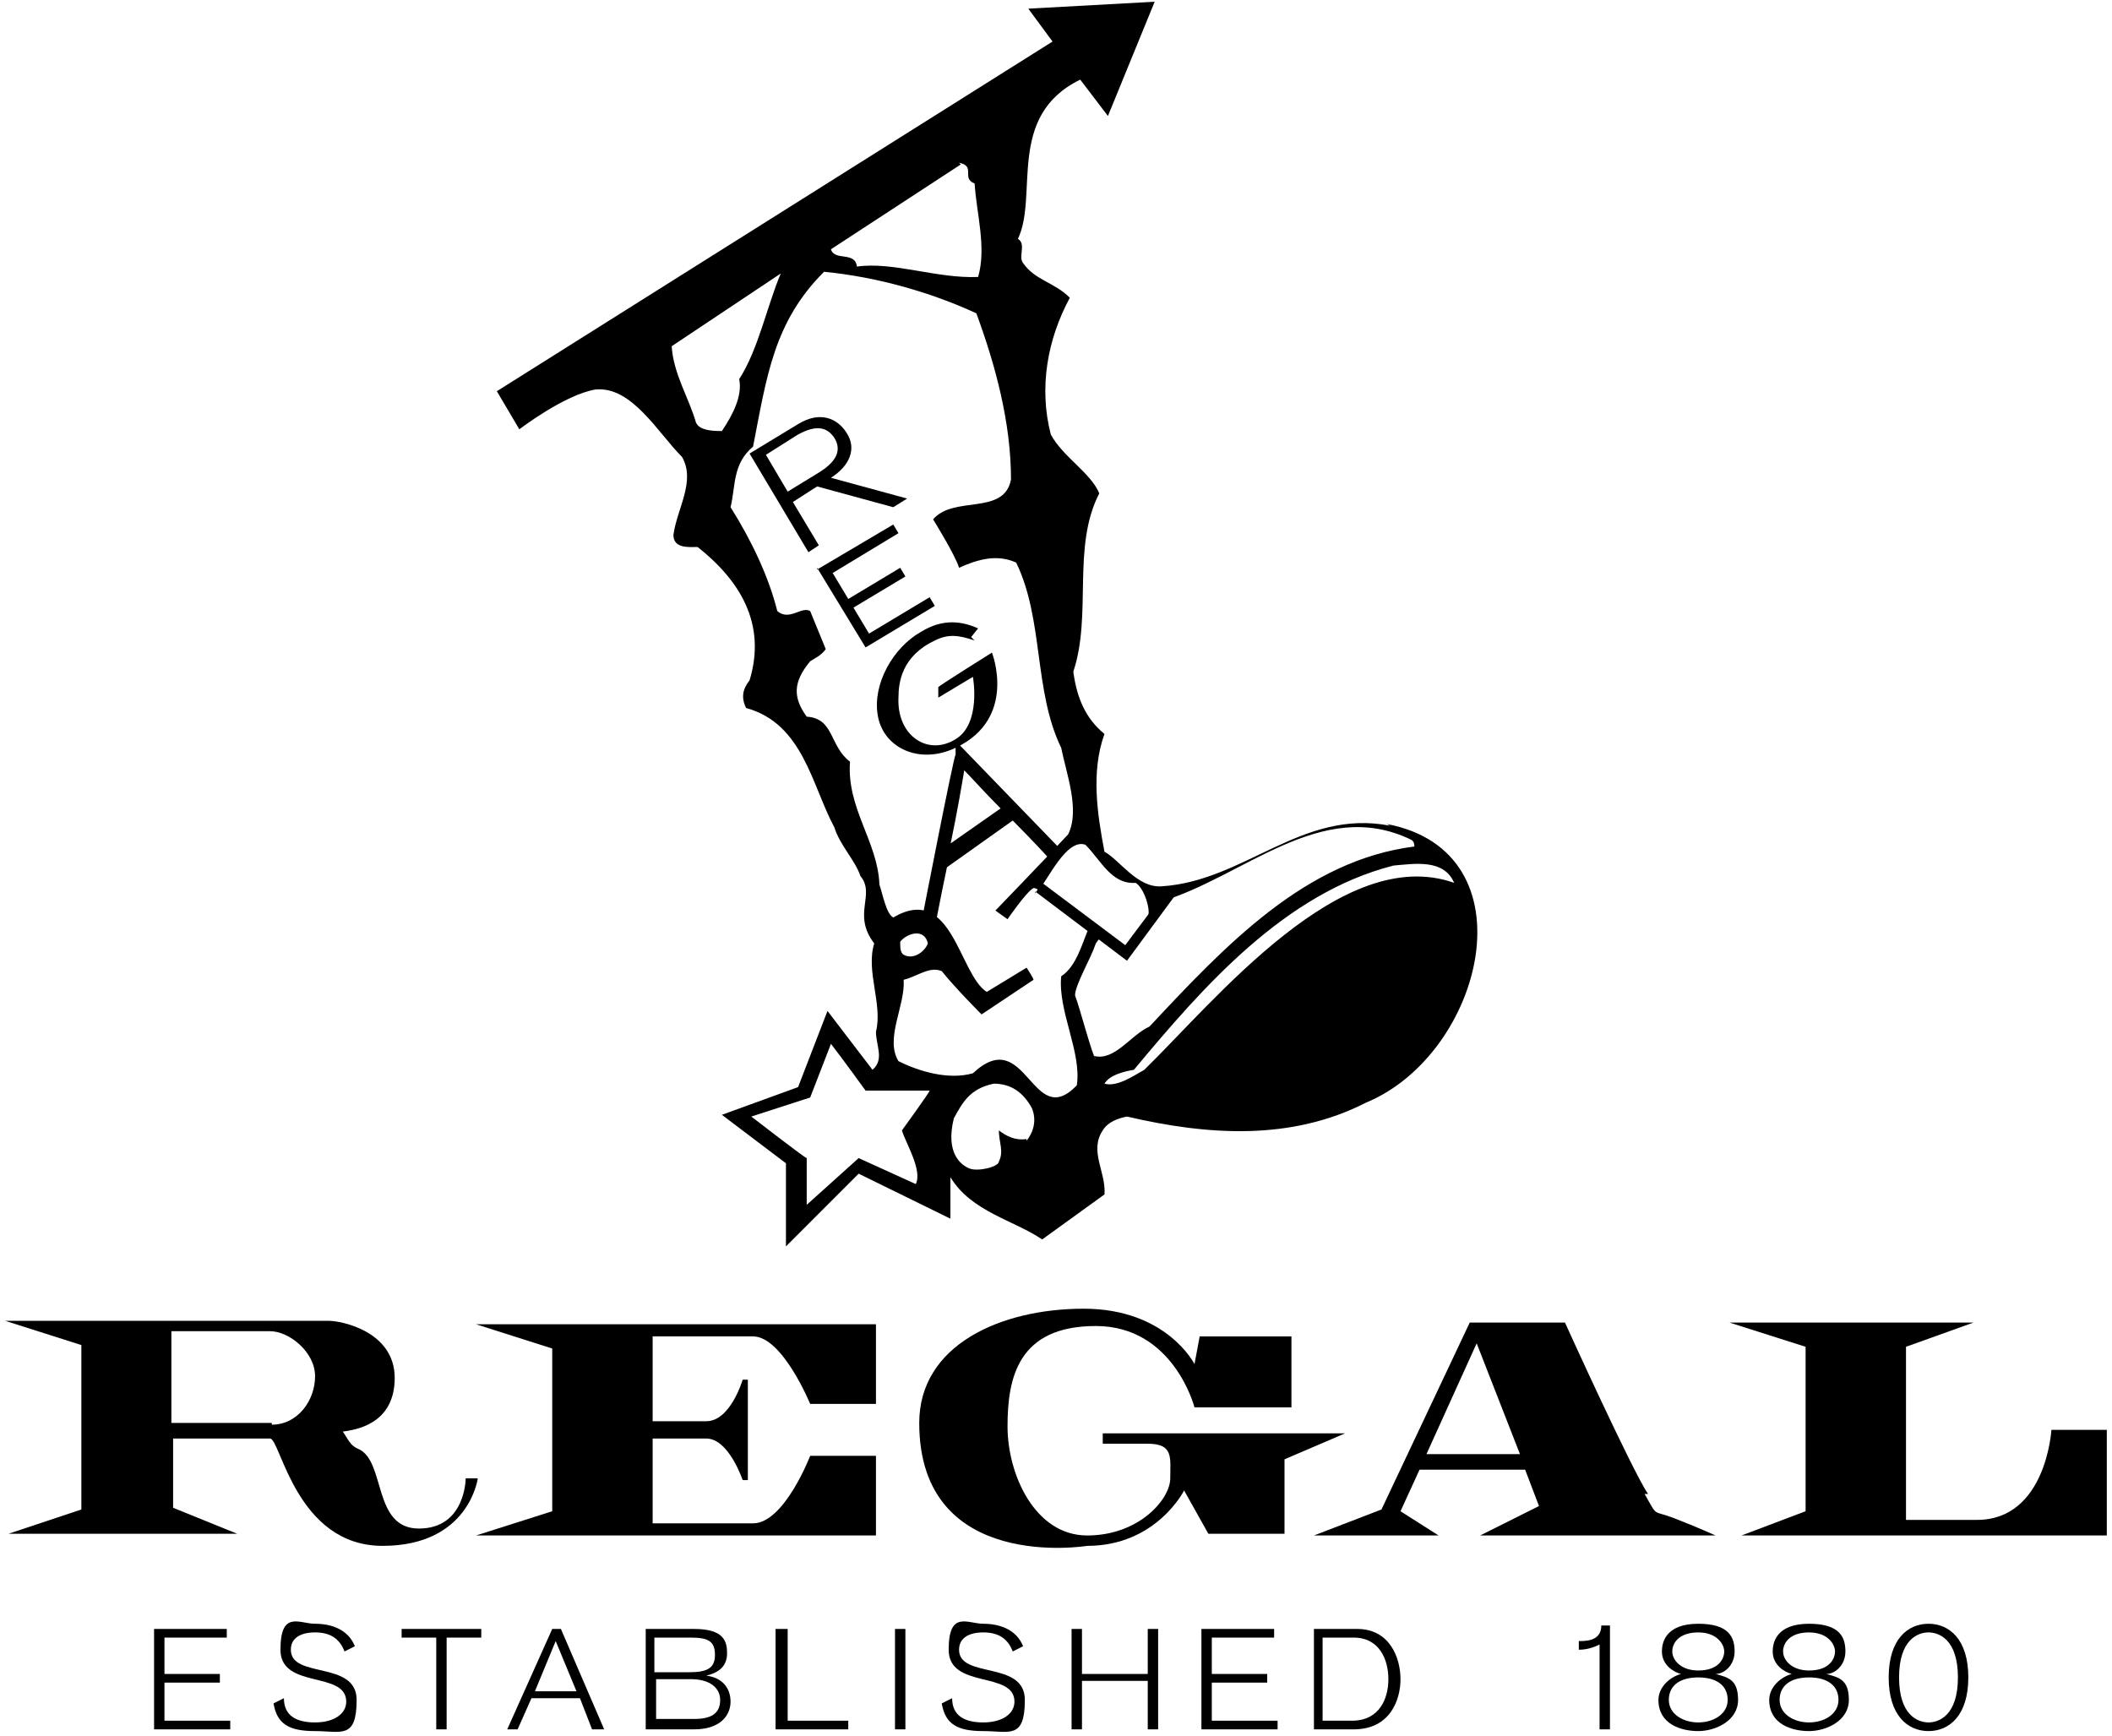 <?xml version="1.0" encoding="UTF-8"?>
<svg id="_レイヤー_2" xmlns="http://www.w3.org/2000/svg" version="1.1" viewBox="0 0 122 100.3">
  <!-- Generator: Adobe Illustrator 29.8.1, SVG Export Plug-In . SVG Version: 2.1.1 Build 2)  -->
  <g>
    <path d="M80.3,47.7c-5.1-1-8.4,3.2-13.2,3.5-1.4.1-2.4-1.5-3.3-2-.4-2.1-.8-4.6,0-6.8-1.1-.9-1.6-2.1-1.8-3.6,1.1-3.3-.1-7.2,1.5-10.3-.5-1.2-2.1-2.1-2.8-3.4-.7-2.7-.2-5.5,1.1-7.9-.9-.9-2-1-2.7-2-.3-.4.2-1.1-.3-1.4,1.2-2.5-.7-7.1,3.6-9.2l1.6,2.1,2.7-6.6-7.3.4,1.4,1.9L28.7,22.6l1.3,2.2s2.6-2,4.4-2.3c2.1-.2,3.6,2.5,5,3.9.8,1.4-.3,3-.5,4.5,0,.8.9.7,1.4.7,2.4,1.9,4,4.4,3,7.7-.4.5-.5,1-.2,1.6,3.3.9,3.8,4.5,5.1,6.9.3,1,1.2,1.9,1.5,2.8.9,1.1-.5,2.2.8,3.9-.5,1.6.5,3.5.1,5.1,0,.8.5,1.6-.2,2.2l-2.6-3.4-1.7,4.4-4.4,1.6,3.7,2.8v4.8c0,0,4.2-4.2,4.2-4.2l5.3,2.6v-2.4c1.2,2,3.7,2.5,5.3,3.6l3.6-2.6c.1-1.3-.9-2.5-.1-3.7.3-.5.9-.7,1.4-.8,4.7,1.1,9.5,1.4,13.8-.8,6.8-2.8,9.7-14.5,1.2-16.1ZM55.4,9.4c1,.2.1.9.9,1.2.1,1.7.7,3.7.2,5.4-2.4.1-4.9-.9-7-.6-.1-.9-1.3-.3-1.5-1l7.5-4.9ZM40.2,24.4c-.4-1.4-1.3-2.8-1.4-4.4l6.3-4.2c-.8,1.9-1.3,4.4-2.4,6.1.2,1-.4,2.1-1,3-.4,0-1.3,0-1.5-.5ZM52.9,68.4l-3.3-1.5-3,2.7v-2.7c-.1,0-3.2-2.4-3.2-2.4l3.4-1.1,1.2-3.1c.7.9,2,2.7,2,2.7h3.7c0,.1-1.6,2.3-1.6,2.3.2.7,1.2,2.3.8,3.1ZM59.3,65.8c-.7.1-1.2-.2-1.6-.5,0,.7.3,1.2,0,1.8,0,.3-1.2.6-1.7.4-.5-.2-1.4-.9-.9-2.9.5-.9.9-1.7,2.3-2,1,0,1.7.5,2.2,1.4.3.7.1,1.4-.3,1.9ZM63.3,61.2c-.2-.2-.9-2.9-1.2-3.7,0-.6.9-2.1,1.2-3,.2-.3.3-.4.5-.3l-1.4-1c.2.1.3.3.5.4-.4.9-.7,2.2-1.6,2.8-.2,2,1.2,4.4.9,6.3-2.6,2.7-2.9-3.6-6-.7-1.4.4-3.1-.1-4.3-.7-.8-1.3.4-3.2.3-4.7.8-.2,1.5-.8,2.2-.5.8,1,2.3,2.5,2.3,2.5l3-2s0-.1-.4-.7l-2.3,1.4c-1.6-1-2-6.3-5.4-4.3-.4-.2-.6-1.3-.8-1.9-.1-2.5-1.9-4.4-1.7-7.1-1.2-.9-.9-2.5-2.5-2.6-.8-1.1-.8-2,.2-3.2.3-.2.6-.3.9-.7l-.9-2.2c-.5-.3-1.2.6-1.9,0-.5-2-1.5-4.1-2.7-6,.3-1.2.1-2.5,1.3-3.5.8-4.1,1.2-7.2,4.1-10.1,3.1.3,6.2,1.2,8.8,2.4,1.1,3,2,6.3,2,9.6-.4,2.1-3.3.9-4.5,2.3,0,0,1.3,2.1,1.5,2.8,1.1-.5,2.2-.8,3.3-.3,1.6,3.3,1,7.4,2.6,10.7.3,1.5,1.1,3.6.4,5-1.4,1.5-4.2,4.4-4.2,4.4l.7.5s1.1-1.6,1.5-1.8c.2,0,.4.2.6.3l-.3-.2c.5-.5,1.6-3,2.7-2.6.9.9,1.5,2.3,2.9,2.2.5.3.9,1.6.7,2l-1.4,1.9-.9-.7c.3.3.6.7,1,1,.4-1.3,1.6-1.9,2-3.1,4.8-1.4,9.3-6.1,14.5-3.6.2.1.2.3.2.4-6.3.8-10.9,5.7-15.3,10.4-1.1.5-2,2-3.2,1.7ZM52,54.4c.4-.5,1.4-.8,1.6.1-.2.5-.8.9-1.3.7-.3-.1-.3-.4-.3-.8ZM66.1,61.8c-.7.4-1.6,1-2.3.8.3-.5,1.1-.7,1.7-.8,4-4.8,8.7-10.2,15-11.8,1.2-.1,2.9-.4,3.5,1-6.5-2.3-13.8,6.8-17.9,10.8Z"/>
    <path d="M62.5,53.2c-.6-.6-1.4-1.1-2.1-1.5l2.1,1.5Z"/>
    <path d="M63.9,54.2l.3.2c0,0-.2-.2-.3-.2Z"/>
  </g>
  <g>
    <path d="M31.9,77.8v9.5l-4.4,1.4h23.1v-4.6h-3.8s-1.5,3.9-3.3,3.9h-5.8v-4.9h3.1c1.3,0,2.1,2.4,2.1,2.4h.3v-5.8h-.3s-.7,2.4-2.1,2.4h-3.1v-4.9h5.8c1.7,0,3.3,3.9,3.3,3.9h3.8v-4.6h-23.1l4.4,1.4Z"/>
    <path d="M118.5,82.6s-.3,5.2-4.3,5.2h-4.1v-10l3.9-1.4h-14.1l4.4,1.4v9.5l-3.7,1.4h21.1v-6.1h-3.2Z"/>
    <path d="M26.9,85.4s0,2.9-2.7,2.9-1.9-3.9-3.5-4.6c-.5-.2-.6-.6-.9-1,.7-.1,3-.4,3-3.1s-3.1-3.3-3.8-3.3H.3l4.4,1.4v9.5l-4.2,1.4h13.2l-3.7-1.5v-4h5.6c.6,0,1.5,6.2,6.5,6.2s5.5-3.9,5.5-3.9h-.6ZM15.7,82.2h-5.8v-5.3h5.7c1.1,0,2.6,1.2,2.6,2.6s-1,2.8-2.5,2.8Z"/>
    <path d="M63.7,82.8v.6h2.6c1.5,0,1.3.8,1.3,2s-1.8,3.3-4.8,3.3-4.6-3.5-4.6-6.3.6-5.8,5.1-5.8,5.7,4.7,5.7,4.7h5.6v-4.1h-5.3l-.3,1.6s-1.6-3.2-6.4-3.2-9.5,2.1-9.5,6.6c0,8.7,9.7,7.1,9.7,7.1,4,0,5.6-3.2,5.6-3.2l1.4,2.5h4.4v-4.3l3.5-1.5h-14.1Z"/>
    <path d="M95.2,86.3c-.9-1.3-4.8-9.9-4.8-9.9h-5.5l-5.1,10.8-3.9,1.5h7.2l-2.2-1.4,1.1-2.4h6.1l.8,2.1-3.4,1.7h13.6s-1.1-.5-2.4-1c-1.3-.5-.9,0-1.7-1.4ZM82.4,84l2.9-6.4,2.5,6.4h-5.4Z"/>
  </g>
  <g>
    <path d="M8.9,94.1h4.2v.5h-3.6v2.1h3.2v.5h-3.2v2.2h3.8v.5h-4.4v-5.8Z"/>
    <path d="M16.4,98.1c0,1,.7,1.4,1.8,1.4s1.8-.5,1.8-1.2c0-1.8-3.8-.7-3.8-3s1.1-1.5,2-1.5,1.9.3,2.3,1.3l-.6.3c-.3-.8-.9-1.1-1.7-1.1s-1.4.3-1.4,1c0,1.7,3.8.6,3.8,2.9s-.9,1.8-2.4,1.8-2.2-.4-2.4-1.6l.6-.3Z"/>
    <path d="M23.2,94.1h4.6v.5h-2v5.3h-.6v-5.3h-2v-.5Z"/>
    <path d="M30.9,97.7l1.2-2.9,1.2,2.9h-2.4ZM31.9,94.1l-2.6,5.8h.6l.8-1.8h2.8l.7,1.8h.7l-2.5-5.8h-.5Z"/>
    <path d="M37.9,94.6h2c1,0,1.4.2,1.4,1s-.5,1-1.5,1h-2v-2ZM37.3,99.9h2.8c1.5,0,2.1-.8,2.1-1.6s-.5-1.4-1.4-1.5h0c.8-.2,1.2-.6,1.2-1.3s-.2-1.4-1.9-1.4h-2.8v5.8ZM37.9,97h2c1.1,0,1.7.5,1.7,1.2s-.4,1.1-1.5,1.1h-2.2v-2.4Z"/>
    <path d="M44.9,94.1h.6v5.3h3.5v.5h-4.2v-5.8Z"/>
    <path d="M51.7,94.1h.6v5.8h-.6v-5.8Z"/>
    <path d="M55,98.1c0,1,.7,1.4,1.8,1.4s1.8-.5,1.8-1.2c0-1.8-3.8-.7-3.8-3s1.1-1.5,2-1.5,1.9.3,2.3,1.3l-.6.3c-.3-.8-.9-1.1-1.7-1.1s-1.4.3-1.4,1c0,1.7,3.8.6,3.8,2.9s-.9,1.8-2.4,1.8-2.2-.4-2.4-1.6l.6-.3Z"/>
    <path d="M61.9,94.1h.6v2.6h3.8v-2.6h.6v5.8h-.6v-2.8h-3.8v2.8h-.6v-5.8Z"/>
    <path d="M69.4,94.1h4.2v.5h-3.6v2.1h3.2v.5h-3.2v2.2h3.8v.5h-4.4v-5.8Z"/>
    <path d="M76.4,94.6h1.8c1.5,0,2,1.3,2,2.4s-.5,2.4-2.1,2.4h-1.7v-4.8ZM75.8,99.9h2.4c2.1,0,2.7-1.7,2.7-2.9s-.6-2.9-2.5-2.9h-2.5v5.8Z"/>
    <path d="M91.3,94.8c.5,0,1.2-.1,1.2-.9h.5v6h-.6v-4.9c-.4.2-.8.3-1.2.3v-.5Z"/>
    <path d="M98.1,96.9c1.1,0,1.7.5,1.7,1.3s-.8,1.3-1.7,1.3-1.7-.5-1.7-1.3.6-1.3,1.7-1.3ZM98.1,96.5c-1,0-1.5-.6-1.5-1.1s.4-1.1,1.5-1.1,1.5.7,1.5,1.1-.3,1.1-1.5,1.1ZM98.1,93.8c-1.9,0-2.1,1.1-2.1,1.6,0,.8.7,1.2,1.1,1.3h0c-.7.2-1.3.8-1.3,1.5,0,1.4,1.3,1.8,2.3,1.8s2.3-.6,2.3-1.8-.6-1.3-1.3-1.5h0c.5,0,1.1-.5,1.1-1.3s-.3-1.6-2.1-1.6Z"/>
    <path d="M104.5,96.9c1.1,0,1.7.5,1.7,1.3s-.8,1.3-1.7,1.3-1.7-.5-1.7-1.3.6-1.3,1.7-1.3ZM104.5,96.5c-1,0-1.5-.6-1.5-1.1s.4-1.1,1.5-1.1,1.5.7,1.5,1.1-.3,1.1-1.5,1.1ZM104.5,93.8c-1.9,0-2.1,1.1-2.1,1.6,0,.8.7,1.2,1.1,1.3h0c-.7.2-1.3.8-1.3,1.5,0,1.4,1.3,1.8,2.3,1.8s2.3-.6,2.3-1.8-.6-1.3-1.3-1.5h0c.5,0,1.1-.5,1.1-1.3s-.3-1.6-2.1-1.6Z"/>
    <path d="M109.7,96.9c0-2.2,1.1-2.6,1.7-2.6s1.7.4,1.7,2.6-1.1,2.6-1.7,2.6-1.7-.4-1.7-2.6ZM109.1,96.9c0,2.2,1.1,3.1,2.3,3.1s2.3-.9,2.3-3.1-1.1-3.1-2.3-3.1-2.3.9-2.3,3.1Z"/>
  </g>
  <g>
    <path d="M44.2,26.3l1.9-1.2c1.1-.6,1.7-.4,2.1.2.3.5.4,1.2-.9,2l-1.8,1.1-1.3-2.2ZM46.7,31.9l.6-.4-1.5-2.5,1.4-.9,4.4,1.2.8-.5-4.4-1.2c1.1-.7,1.5-1.7.9-2.6-.5-.8-1.5-1.3-2.8-.5l-2.8,1.7,3.4,5.7Z"/>
    <path d="M47.2,32.9l4.4-2.6.3.5-3.8,2.3.9,1.5,3-1.8.3.5-3,1.8.9,1.5,3.5-2.1.3.5-4,2.4-2.8-4.6Z"/>
    <path d="M56.3,37c-.9-.3-1.5-.4-2.3,0-1.9.9-2.1,2.4-2.1,3.3-.1,2.2,1.7,3.4,3.3,2.4,1.5-.9,1-3.6,1-3.6l-2,1.2v-.6c-.1,0,3.1-2,3.1-2,0,0,1.5,3.8-2.1,5.5-2.1,1-4.2,0-4.5-1.9-.3-1.8.9-3.9,2.5-4.8,1.3-.8,2.4-.6,3.3-.2l-.4.5Z"/>
    <path d="M59.8,51.6l.4-.6,4.8,3.6,2.4-3.2.5.3-2.8,3.8-5.3-4Z"/>
    <path d="M60.6,49.6l.6-.6-6-6.2v.8c-.1,0-2,9.8-2,9.8l.8.2s.3-1.6.7-3.5l3.8-2.7c1.2,1.2,2.2,2.3,2.2,2.3ZM54.9,48.8c.4-1.9.7-3.7.8-4.3.4.4,1.2,1.3,2.1,2.2l-3,2.1Z"/>
  </g>
</svg>